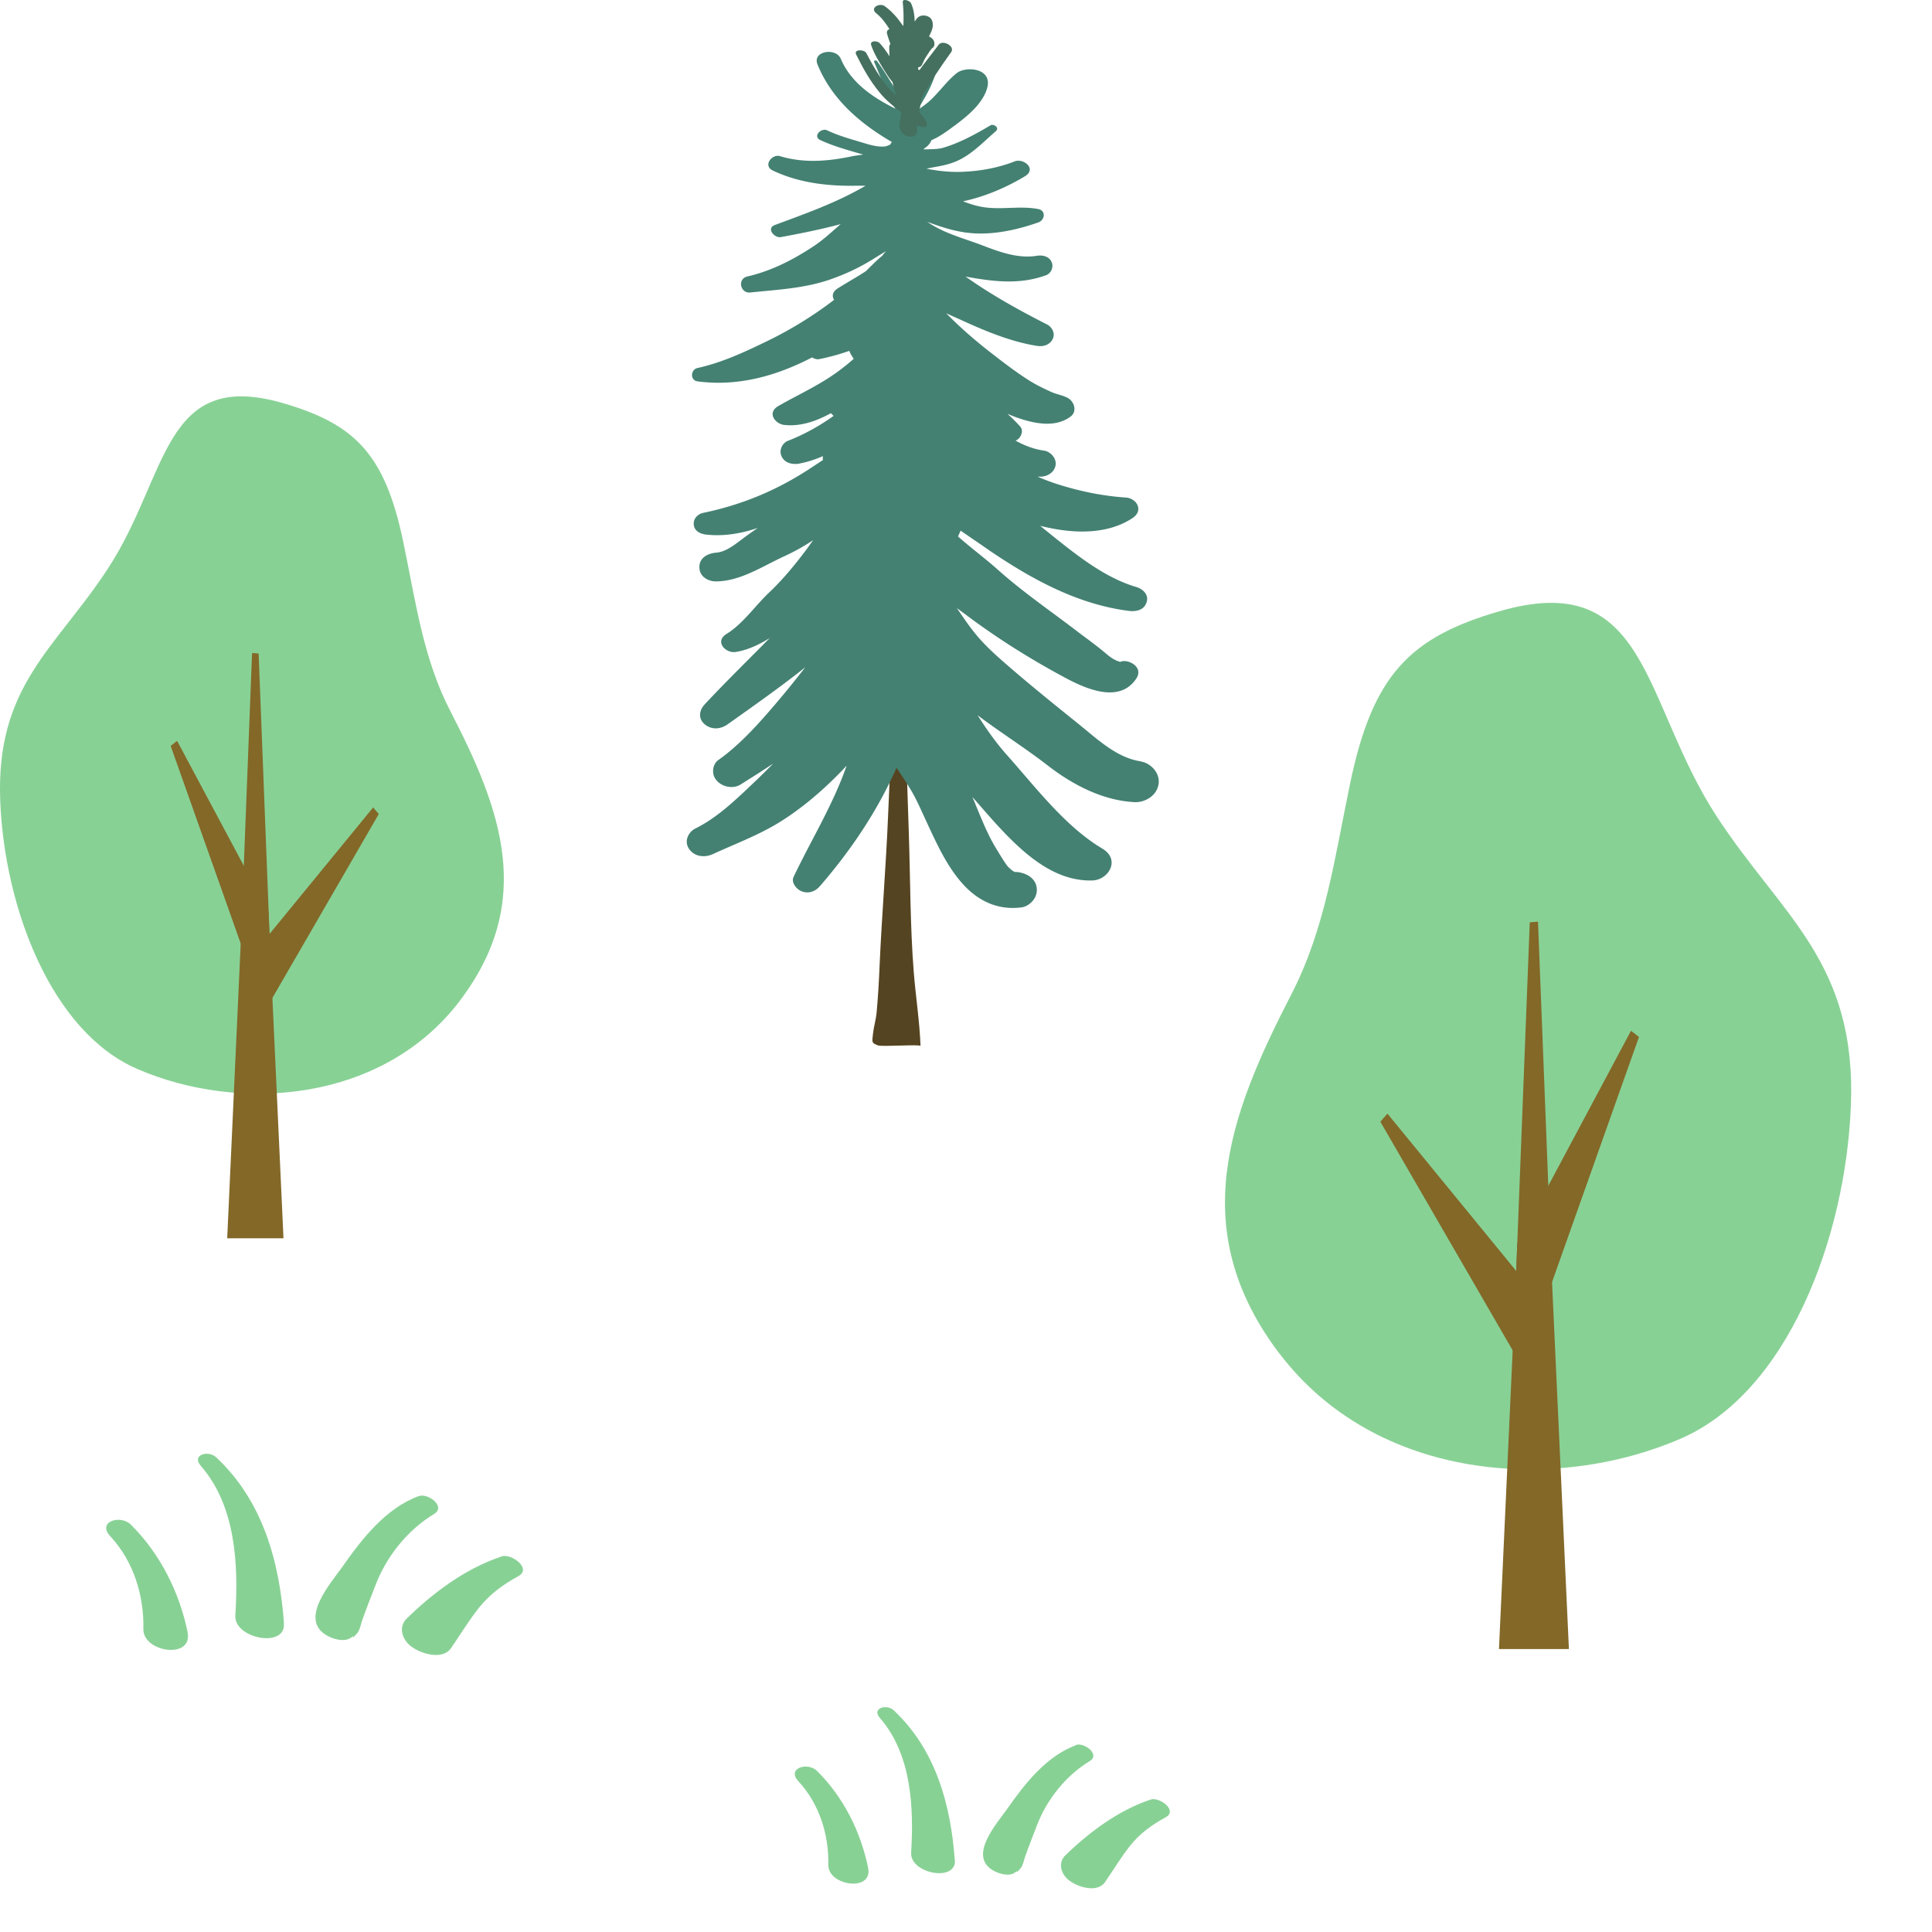 <svg xmlns="http://www.w3.org/2000/svg" viewBox="0 0 150 150"><defs><style>.cls-1,.cls-2{fill:#88d195}.cls-2,.cls-5{fill-rule:evenodd}.cls-5{fill:#836828}</style></defs><g id="Design"><path d="M70.98 19.24c-.04-.9-.84-.79-.8.12.44 9.73-.17 19.54-.49 29.26 0 .24-.01.48-.02.72-.01.2-.02.4-.04.6-.25 4.46-.5 8.92-.68 13.39-.16 3.91-.49 7.78-.66 11.68-.05 1.18-.12 2.42-.23 3.6-.05.55-.22 1.09-.28 1.64-.08.72-.11.71.37.91.3.13 3.31-.1 3.32.05-.07-1.9-.38-3.87-.53-5.78-.28-3.59-.26-7.15-.38-10.76-.09-2.82-.2-5.65-.25-8.48-.04-2.08.06-4.21.14-6.31 0-.14.01-.28.02-.42.14-2.43.34-4.88.38-7.33 0-.21-.04-.36-.1-.47.29-7.46.57-14.97.24-22.42Z" style="fill:#554421;fill-rule:evenodd"/><path d="M88.56 59.11c-1.85-.28-3.31-1.68-4.81-2.89-1.95-1.57-3.9-3.14-5.8-4.8-.83-.73-1.62-1.45-2.33-2.35-.47-.59-.9-1.23-1.33-1.86.2.15.4.3.61.45 2.41 1.82 4.95 3.42 7.54 4.82 1.59.87 4.42 2.28 5.79.19.57-.88-.61-1.5-1.18-1.31-.04.01-.06.02-.08.03-.02 0-.05-.02-.08-.03-.2-.06-.14-.04-.34-.14-.3-.14-.56-.38-.83-.6-.7-.59-1.43-1.1-2.15-1.65-2.05-1.57-4.14-2.99-6.1-4.74-1.01-.9-2.09-1.69-3.09-2.58.03-.07.07-.14.1-.22.04-.08.07-.16.1-.23.76.52 1.52 1.04 2.27 1.56 3.39 2.3 6.91 4.18 10.8 4.67.48.06 1.16-.01 1.37-.67.21-.64-.36-1.05-.78-1.18-2.72-.79-5.13-2.87-7.48-4.75.31.07.62.14.93.2 2.02.39 4.39.41 6.23-.8.91-.6.32-1.54-.5-1.6-1.79-.12-3.5-.47-5.23-1.01-.55-.17-1.09-.38-1.63-.61h.2c.43 0 .98-.21 1.16-.75.21-.64-.37-1.2-.84-1.27-.79-.11-1.53-.39-2.23-.78.08-.03.15-.08.22-.14.23-.2.4-.67.14-.95-.32-.36-.65-.68-.99-.99.29.12.58.24.88.34 1.25.42 2.83.75 4.01-.12.57-.42.27-1.21-.22-1.46-.4-.21-.84-.27-1.25-.45-.57-.26-1.12-.52-1.67-.86-1.09-.68-2.13-1.49-3.16-2.29-1.1-.86-2.13-1.75-3.14-2.76l-.21-.21c.41.19.83.37 1.24.56 1.86.85 3.8 1.65 5.78 1.97.42.07.9 0 1.19-.42.33-.48.03-1.03-.38-1.24-1.67-.85-3.31-1.74-4.92-2.77-.47-.3-.94-.62-1.41-.95.09.02.17.03.26.05 2.04.36 4.01.58 6.02-.16.3-.11.56-.53.44-.93-.18-.55-.76-.64-1.18-.57-1.5.24-2.95-.32-4.36-.86-1.39-.52-2.88-.9-4.15-1.78 1.11.42 2.23.78 3.41.88 1.71.15 3.57-.25 5.21-.83.52-.18.62-.92 0-1.04-1.52-.29-3.07.13-4.59-.21-.42-.09-.83-.23-1.25-.39 1.71-.36 3.39-1.09 4.8-1.94.96-.58-.11-1.43-.79-1.16-1.25.49-2.56.73-3.86.8-1.04.06-2-.04-2.98-.23.07-.02.14-.04.21-.05.66-.13 1.28-.21 1.93-.46 1.27-.49 2.17-1.48 3.23-2.4.33-.28-.18-.6-.41-.46-1.15.69-2.43 1.38-3.67 1.74-.44.13-.97.11-1.5.13v-.06a1.318 1.318 0 0 0 .59-.66c.66-.27 1.28-.75 1.84-1.16.87-.65 2.12-1.63 2.48-2.87.45-1.58-1.65-1.73-2.35-1.18-.73.57-1.34 1.44-2.03 2.09-.31.29-.67.54-1.02.79.19-.32.37-.64.54-.93.44-.76.81-1.59 1.02-2.49.1-.45-.63-.56-.72-.17-.22.95-.62 1.78-1.08 2.58-.14.25-.32.48-.5.71-.91-1.04-1.58-2.4-2.42-3.52-.05-.07-.26-.05-.21.08.53 1.23.98 2.52 1.65 3.63-1.71-.85-3.44-1.99-4.24-3.87-.38-.91-2.23-.61-1.81.43 1.14 2.82 3.48 4.69 5.78 6.03-.04.04-.07.09-.1.13-.01.02-.03.05-.04.07-.16.07-.32.14-.49.15-.65.03-1.28-.2-1.9-.38-.84-.25-1.7-.5-2.5-.88-.47-.22-1.15.47-.52.76.99.46 2.05.75 3.07 1.05.08.02.17.05.26.07-.3.04-.61.08-.91.14-1.85.39-3.73.54-5.57-.02-.61-.18-1.34.74-.55 1.12 2.04.97 4.31 1.22 6.48 1.18h.72c-2.24 1.32-4.71 2.18-7.04 3.05-.7.26-.02 1.03.46.94 1.56-.29 3.12-.6 4.65-1.01-.69.6-1.36 1.23-2.12 1.73-1.62 1.07-3.31 1.92-5.11 2.33-.82.18-.56 1.33.2 1.25 2.08-.22 4.17-.31 6.18-1 1.07-.37 2.09-.83 3.08-1.42.44-.26.86-.54 1.3-.79-.1.1-.19.2-.27.32 0 .01-.01.02-.02.03-.25.2-.49.42-.7.63-.2.19-.39.38-.58.57-.72.48-1.47.88-2.2 1.35-.42.27-.44.62-.27.88-.03.02-.05.04-.08.06a30.298 30.298 0 0 1-5.09 3.13c-1.77.86-3.55 1.69-5.43 2.1-.55.12-.6.96 0 1.04 3.11.41 6.08-.4 8.89-1.86.17.11.38.17.57.13.79-.16 1.56-.37 2.32-.64.04.11.09.22.16.33.06.1.12.19.18.29-.26.23-.53.46-.81.67-1.59 1.27-3.35 2.02-5.05 3-.89.52-.24 1.38.46 1.46 1.24.14 2.47-.27 3.63-.91l.21.21c-1.12.8-2.32 1.46-3.56 1.94-.36.14-.67.63-.52 1.09.21.65.9.76 1.38.68.64-.12 1.27-.32 1.88-.59-.03.1-.03.21 0 .3-.31.21-.62.41-.91.6-2.67 1.77-5.41 2.89-8.4 3.51-.33.07-.73.36-.73.83 0 .63.6.82 1 .86 1.34.14 2.67-.08 3.97-.52-.43.3-.86.6-1.28.92-.6.45-1.23.94-1.95 1-.52.04-1.3.31-1.3 1.12s.78 1.12 1.3 1.11c1.91-.02 3.58-1.17 5.33-1.97.76-.35 1.49-.76 2.2-1.23-.14.2-.28.39-.42.59-.92 1.24-1.88 2.41-2.96 3.44-1.11 1.04-2.07 2.47-3.33 3.24-.99.61-.06 1.53.69 1.41.96-.15 1.82-.57 2.65-1.08-1.7 1.73-3.43 3.41-5.05 5.15-.43.46-.52 1.1 0 1.54.54.46 1.25.39 1.79 0 1.99-1.41 4.04-2.85 6.02-4.42-.69.89-1.4 1.77-2.12 2.62-1.42 1.68-2.92 3.37-4.63 4.58-.43.3-.54 1.01-.22 1.47.42.62 1.35.8 1.93.44.86-.54 1.71-1.07 2.55-1.64-.55.57-1.12 1.12-1.71 1.68-1.38 1.31-2.71 2.56-4.34 3.37-.52.26-.9.97-.48 1.58.43.63 1.24.68 1.83.41 1.74-.8 3.56-1.47 5.22-2.5 1.78-1.11 3.39-2.5 4.91-4.08.09-.1.18-.2.27-.29-1.06 3.05-2.77 5.8-4.11 8.62-.22.45.22.93.51 1.08.53.27 1.11.13 1.52-.34 2.34-2.7 4.42-5.74 5.96-9.2.48.74.99 1.46 1.41 2.26.28.54.54 1.12.89 1.88.81 1.75 1.61 3.52 2.84 4.88 1.29 1.43 2.84 2.04 4.56 1.82.54-.07 1.19-.62 1.19-1.35 0-.99-.98-1.37-1.62-1.4h-.1c-.02-.01-.05-.03-.09-.05-.03-.02-.05-.03-.07-.04-.12-.09-.23-.2-.34-.3-.19-.19-.72-1.07-1.01-1.55-.7-1.18-1.21-2.54-1.77-3.88 2.59 2.95 5.49 6.59 9.31 6.48 1.26-.04 2.21-1.61.78-2.47-2.88-1.72-5.09-4.66-7.42-7.28-.83-.93-1.57-1.98-2.27-3.08 1.79 1.35 3.66 2.52 5.43 3.89 2.02 1.57 4.36 2.74 6.77 2.86.66.03 1.54-.36 1.8-1.18.32-1.01-.57-1.86-1.3-1.97Z" style="fill:#448172;fill-rule:evenodd"/><path d="M71.53 7.64c.68-1.25 1.46-2.4 2.31-3.58.35-.48-.66-1-.96-.59-.47.64-1.01 1.29-1.5 1.98-.03-.02-.06-.05-.1-.07v-.14c.18-.04.33-.15.36-.37-.02.13.08-.13.1-.18.07-.14.16-.28.25-.42.11-.17.24-.38.38-.53.02-.01.03-.02.05-.03.14-.12.15-.29.11-.46-.05-.19-.21-.33-.4-.42.23-.45.42-.89.2-1.31-.16-.3-.64-.39-.92-.26-.17.08-.29.24-.39.42-.02-.5-.08-1-.3-1.45-.09-.18-.67-.39-.63-.05.05.48.07.96.06 1.45 0 .13-.01.27-.02.4-.03-.04-.05-.08-.08-.11-.38-.55-.8-1.03-1.34-1.43-.42-.31-1.21.12-.68.54.43.34.73.77 1.03 1.23-.15.05-.25.17-.18.4.08.26.16.51.25.75-.05.06-.09.14-.09.25 0 .24.01.47.02.71-.23-.36-.48-.72-.77-1.03-.17-.18-.78-.22-.65.17.22.67.63 1.31.99 1.91.21.34.42.66.67.96.07.34.15.67.25 1h-.01c-.99-.88-1.67-2.1-2.28-3.26-.16-.3-1-.3-.79.11.52 1.05 1.08 2.06 1.83 2.96.48.59 1.07 1.07 1.67 1.53 0 .02 0 .04-.01.07v.1c-.11.61-.32 1.19.28 1.6.33.22 1.06.18.92-.37.08.31.04-.24.04-.41.01.01.03.02.04.03.19.16.87.26.72-.18-.12-.34-.34-.61-.61-.86.05-.22.1-.45.13-.67.02-.12.04-.25.07-.37Z" style="fill-rule:evenodd;fill:#45705f"/><path class="cls-1" d="M22.05 126.07c-.34-4.8-1.64-9.54-5.27-12.93-.61-.57-1.94-.19-1.19.67 2.72 3.11 2.93 7.68 2.68 11.61-.11 1.81 3.91 2.56 3.77.65ZM14.57 126.73c-.65-3.13-2.13-6.09-4.41-8.36-.81-.8-2.65-.23-1.6.9 1.8 1.94 2.63 4.59 2.57 7.2-.04 1.83 3.88 2.39 3.43.25ZM32.5 116.16c-2.54.94-4.38 3.29-5.9 5.46-.93 1.32-3.41 4.08-1.24 5.35.49.29 1.4.56 1.92.16.05-.04.1-.08.16-.12-.09.16-.1.23.26-.17.24-.26.3-.68.41-1.01.32-.92.69-1.83 1.04-2.75.86-2.25 2.49-4.29 4.56-5.54.94-.57-.49-1.65-1.2-1.38ZM38.92 120.85c-2.83.95-5.37 2.86-7.47 4.94h.02c-.45.52-.31 1.35.3 1.91.68.64 2.54 1.27 3.24.27.73-1.05 1.39-2.16 2.19-3.16.85-1.06 1.87-1.79 3.05-2.44 1.07-.59-.55-1.79-1.33-1.53ZM74.13 144.43c-.31-4.32-1.48-8.59-4.74-11.64-.55-.52-1.75-.17-1.07.6 2.44 2.8 2.64 6.91 2.42 10.45-.1 1.63 3.52 2.31 3.4.58ZM67.4 145.01c-.58-2.82-1.92-5.49-3.97-7.52-.73-.72-2.38-.2-1.44.81 1.62 1.75 2.37 4.13 2.32 6.48-.04 1.64 3.49 2.15 3.09.23ZM83.53 135.5c-2.29.85-3.94 2.96-5.31 4.91-.84 1.19-3.07 3.67-1.12 4.81.44.26 1.27.51 1.73.14.04-.04.09-.07.14-.11-.08.14-.09.2.24-.16.21-.24.27-.61.37-.91.29-.83.62-1.65.93-2.47.78-2.02 2.25-3.86 4.1-4.98.84-.51-.44-1.48-1.08-1.25ZM89.32 139.72c-2.54.86-4.83 2.58-6.73 4.45h.02c-.4.47-.28 1.21.27 1.72.62.57 2.28 1.15 2.91.24.66-.95 1.25-1.95 1.97-2.85.76-.95 1.69-1.61 2.75-2.19.96-.53-.5-1.61-1.19-1.37Z"/><path class="cls-2" d="M35.72 77.68c-6.03 7.95-17.2 8.73-25.07 5.31C3.98 80.1.36 70.48.02 62.24c-.38-9.03 4.31-11.88 8.38-18.13 4.7-7.2 4.21-15.55 13.61-12.8 5.54 1.62 7.87 3.94 9.29 10.72 1 4.79 1.55 9.1 3.69 13.23 3.89 7.53 6.59 14.68.73 22.41Z"/><path class="cls-5" d="m20.86 70.82-.78-20.08c-.17-.02-.34-.03-.51-.04l-.64 16.49-.24 6.02-1.05 22.93h4.37l-1.06-22.98-.09-2.35Z"/><path class="cls-5" d="M28.97 62.69 18.66 75.28l2.32 2.49 8.43-14.57c-.14-.17-.29-.34-.44-.51Z"/><path class="cls-5" d="m20.86 70.82-1.94-3.62-5.17-9.68c-.17.13-.33.26-.5.39l5.43 15.32.43 1.2 1.83-1.25-.09-2.35Z"/><path class="cls-2" d="M99.34 105.09c7.5 9.88 21.37 10.85 31.16 6.6 8.29-3.6 12.78-15.55 13.2-25.78.47-11.22-5.36-14.77-10.42-22.53-5.83-8.95-5.24-19.32-16.91-15.91-6.88 2.01-9.78 4.89-11.54 13.32-1.24 5.95-1.93 11.3-4.59 16.45-4.83 9.36-8.19 18.24-.91 27.85Z"/><path class="cls-5" d="m117.8 96.56.97-24.95c.21-.02.43-.03.64-.05l.8 20.5.29 7.48 1.31 28.49h-5.43l1.31-28.55.11-2.92Z"/><path class="cls-5" d="m107.72 86.46 12.81 15.65-2.88 3.09-10.48-18.11c.18-.21.37-.42.55-.63Z"/><path class="cls-5" d="m117.8 96.56 2.41-4.5 6.42-12.03c.21.16.41.32.62.48l-6.75 19.03-.53 1.5-2.28-1.56.11-2.92Z"/></g></svg>